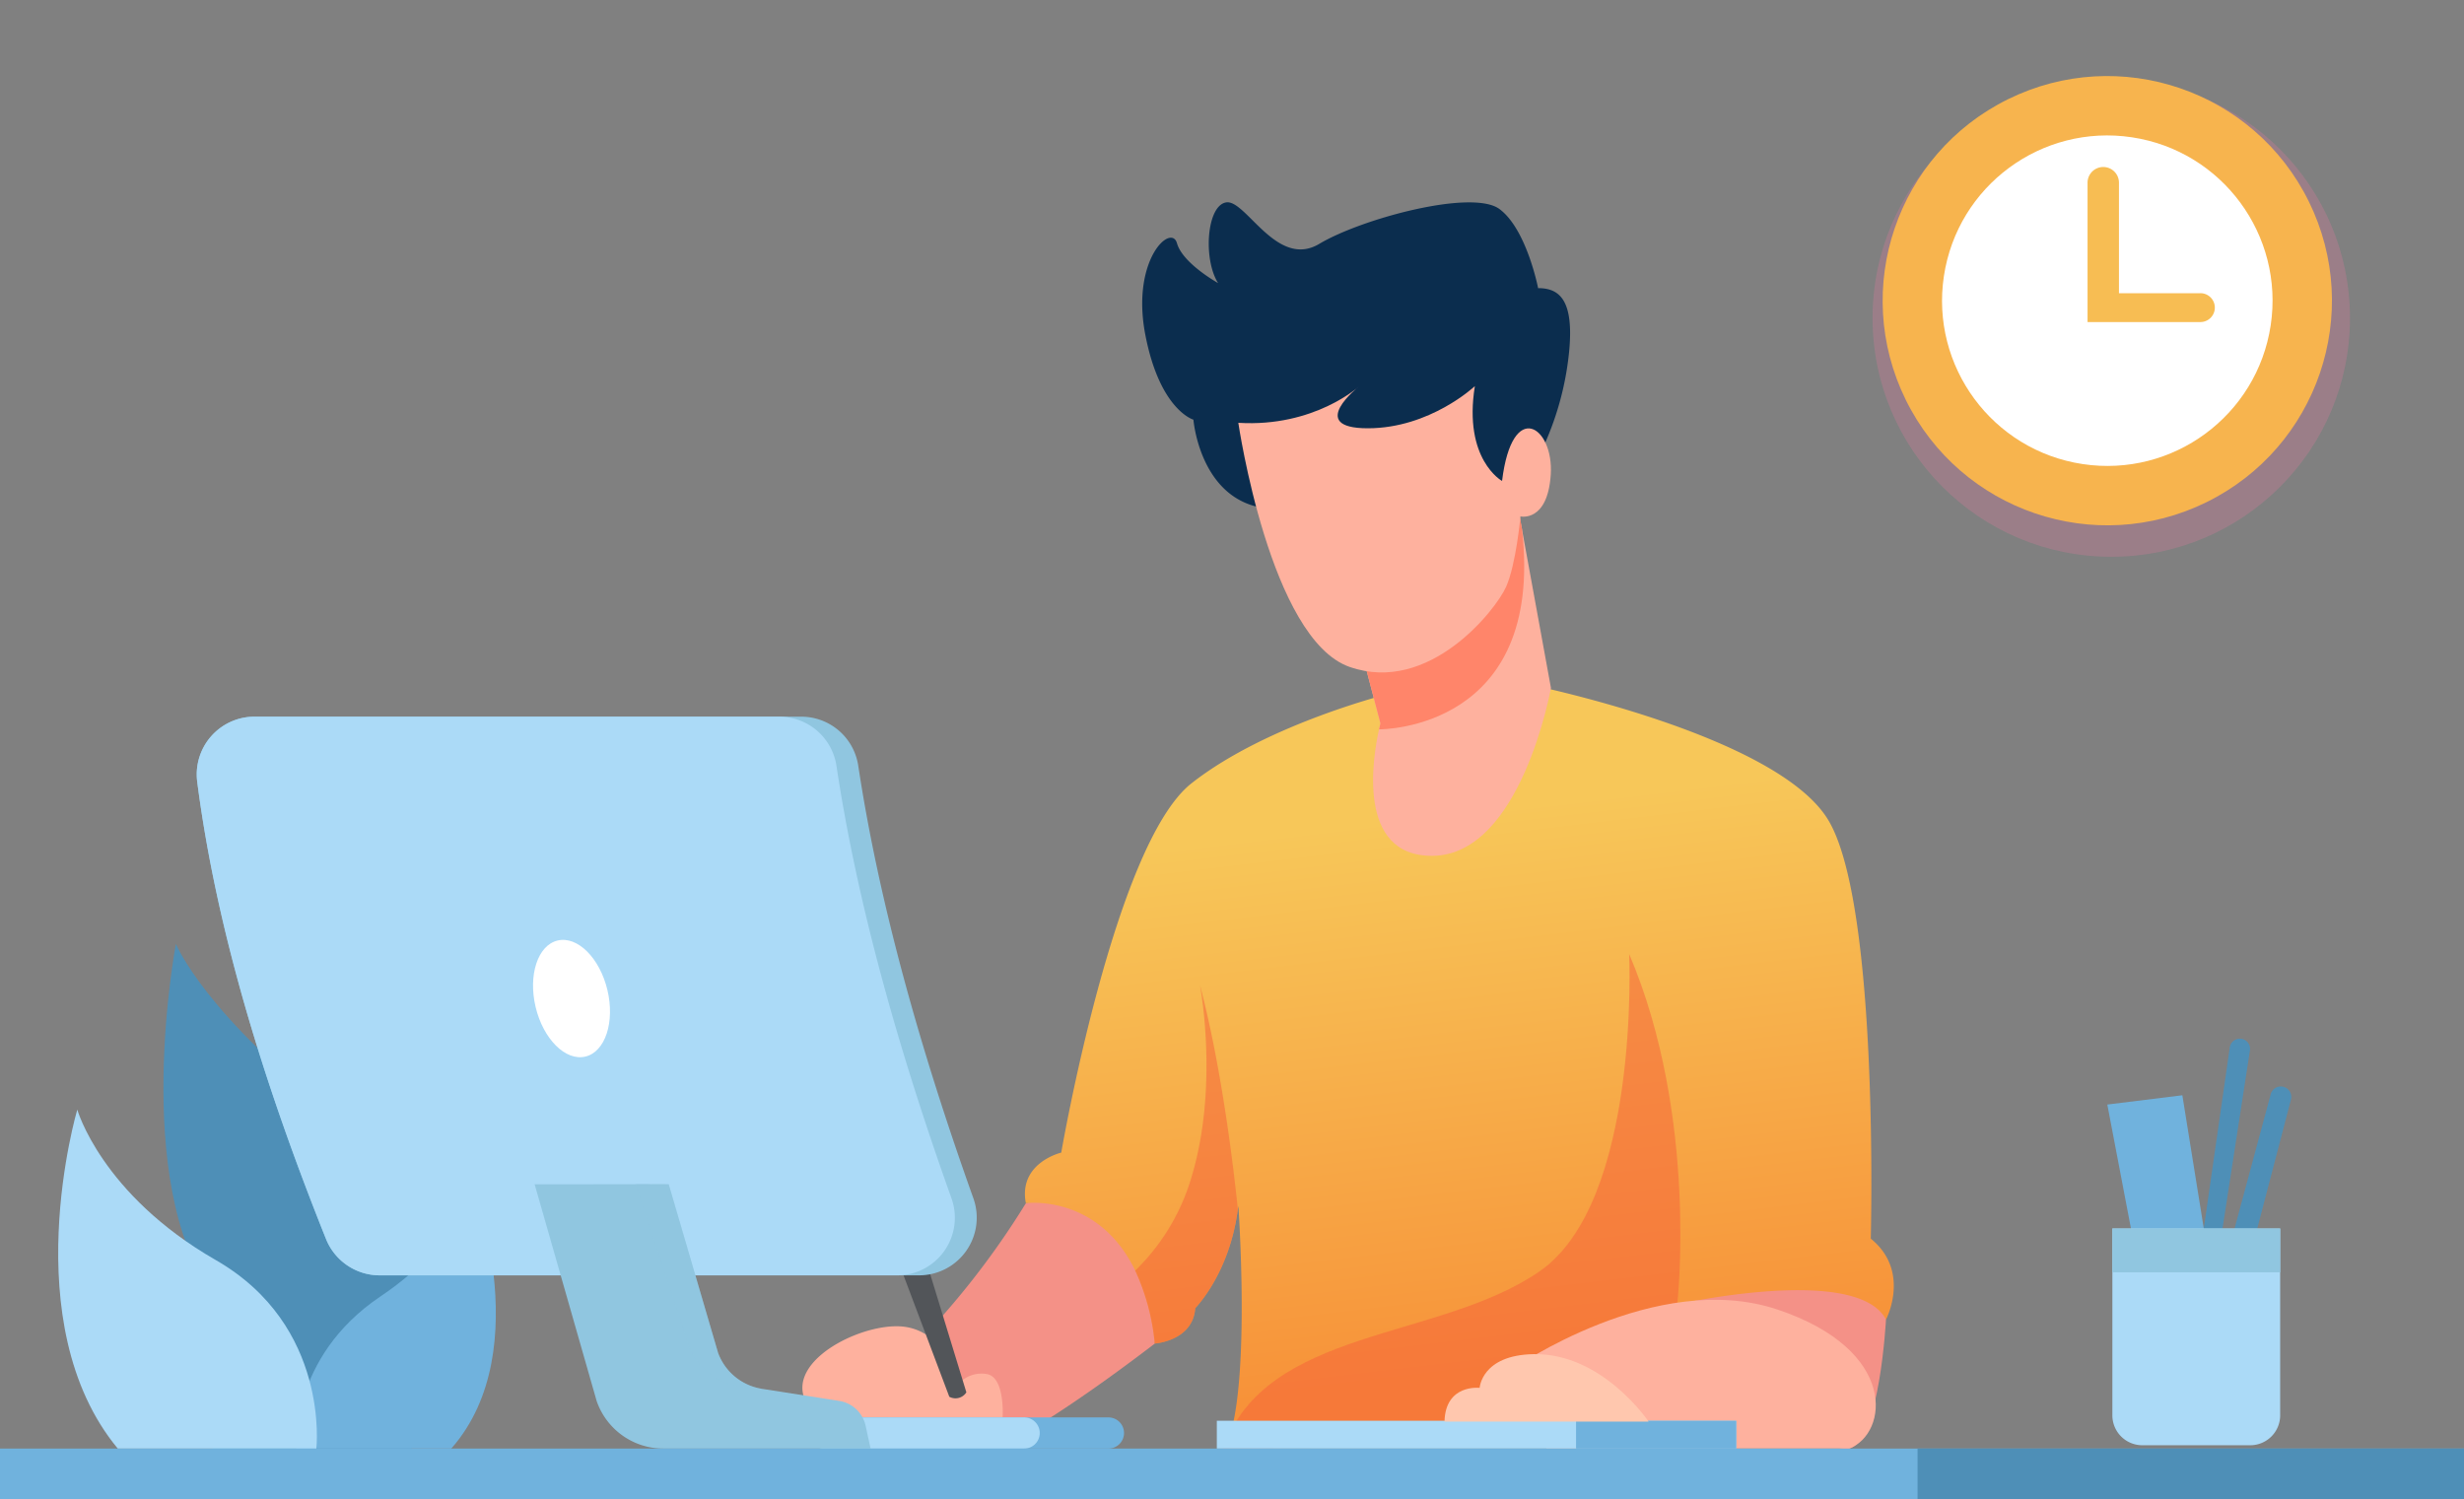 <svg xmlns="http://www.w3.org/2000/svg" xmlns:xlink="http://www.w3.org/1999/xlink" width="352.941" height="214.753" viewBox="0 0 352.941 214.753"><rect x="0" y="0" width="352.941" height="214.753" fill="#808080" stroke="none"/><defs><style>.a{fill:#4e8fb7;}.b{fill:#70b2dd;}.c{fill:#abdaf7;}.d{fill:#f49187;}.e{fill:url(#a);}.f{fill:#f6613a;opacity:0.5;}.g{fill:#feb19e;}.h{fill:#ff856a;}.i{fill:#0b2d4e;}.j{fill:#ffc7ae;}.k{fill:#525559;}.l,.o{fill:#fff;}.l{stroke:#f230db;stroke-miterlimit:10;}.m,.n{fill:#90c6e0;}.n,.p{opacity:0.35;mix-blend-mode:multiply;isolation:isolate;}.p{fill:#ce7d99;}.q{fill:#f7b44e;}.r{fill:#f7bd53;}</style><linearGradient id="a" x1="0.538" y1="0.919" x2="0.433" y2="0.181" gradientUnits="objectBoundingBox"><stop offset="0" stop-color="#f79239"/><stop offset="1" stop-color="#f7c759"/></linearGradient></defs><g transform="translate(8.335 135.214)"><path class="a" d="M468.862,213.284s8.334-18.662-10.871-33.156-23.554-25-23.554-25-6.488,34.035,5.254,50.187v23.372h28.43Z" transform="translate(-417.576 -155.125)"/><path class="b" d="M445.778,217.191s-.942-13.045,12.046-21.778,12.8-17.538,12.8-17.538,9.977,24.983-2.635,39.316Z" transform="translate(-411.682 -144.9)"/><path class="c" d="M459.228,220.057s2.008-17.575-14.4-27S424.985,171.5,424.985,171.5s-9.059,30.62,5.8,48.557Z" transform="translate(-422.25 -147.765)"/></g><g transform="translate(114.933 28.976)"><g transform="translate(12.285 68.922)"><g transform="translate(0 73.302)"><path class="d" d="M524,181.109a117.348,117.348,0,0,1-19.727,24.154v8.763h19.6s6.192-3.334,18.6-12.813C542.463,201.212,546.532,174.1,524,181.109Z" transform="translate(-504.27 -179.952)"/><path class="d" d="M612.013,196.557s-.913,17.393-5.262,18.48-22.165-15.045-22.165-15.045l-2.026-7.7,13.2-9.629S611.477,187.5,612.013,196.557Z" transform="translate(-469.082 -178.732)"/></g><g transform="translate(19.595)"><path class="e" d="M641.124,220.507c-4.174-7.972-29.9-2.174-29.9-2.174l18.307,18.423H547.258c2.725-9.479,1.1-32.555,1.1-32.555-.014.174-.043.333-.072.507-1.2,9.262-6.1,14.161-6.1,14.161-.348,4.725-5.8,5.073-5.8,5.073a32.033,32.033,0,0,0-2.8-10.451c-5.349-11.059-15.669-9.653-15.669-9.653-1.1-5.8,5.073-7.247,5.073-7.247s7.6-44.208,18.654-52.9,29.09-13.045,29.09-13.045l18.568-1.261s36.41,7.247,43.657,19.742,5.986,59.79,5.986,59.79C644.748,213.622,641.124,220.507,641.124,220.507Z" transform="translate(-517.789 -129.38)"/><path class="f" d="M602.419,206.312s3.08-26.815-6.885-50.187c0,0,1.631,35.511-12.864,45.476s-39.135,7.972-45.3,25.365l54.354-.483Z" transform="translate(-508.986 -117.359)"/><path class="f" d="M543.387,191.3c-1.2,9.262-6.1,14.161-6.1,14.161-.348,4.725-5.8,5.073-5.8,5.073a32.031,32.031,0,0,0-2.8-10.45,30.682,30.682,0,0,0,8.059-13.393c3.841-12.7,1.391-26.5,1.218-27.482C541.1,171.081,542.808,185.648,543.387,191.3Z" transform="translate(-512.89 -115.973)"/></g></g><path class="g" d="M566,200.194s20.474-14.313,37.867-8.516,15.944,17.756,10.327,19.93H570.831Z" transform="translate(-464.241 -33.079)"/><g transform="translate(48.677)"><path class="g" d="M578.768,137.691s-4.261,23.916-16.944,24.046c-11.074.1-8.508-14.422-7.682-18.118.116-.551.2-.855.2-.855l-4.595-17.509,24.394-12.915.493,2.682v.043Z" transform="translate(-520.221 -68.116)"/><path class="h" d="M554.142,143.619c.116-.551.2-.855.2-.855l-4.595-17.509,24.394-12.915.493,2.682v.043C577.84,143.619,554.591,143.619,554.142,143.619Z" transform="translate(-520.221 -68.116)"/><path class="i" d="M586.536,117.5a42.834,42.834,0,0,0,3.986-14.223c.725-7.428-1.358-9.149-4.438-9.149,0,0-1.631-8.426-5.527-11.325s-19.749,1.36-25.818,4.983-10.508-6.359-13.318-5.943-3.351,8.117-1.177,11.559c0,0-5.073-2.809-5.889-5.708s-6.612,2.355-4.529,13.136,6.885,12.139,6.885,12.139.906,11.414,10.237,12.683,33.971-.906,33.971-.906Z" transform="translate(-529.377 -81.829)"/><path class="g" d="M538.875,105.254s4.53,30.982,15.944,34.968,20.956-8.2,22.406-11.461,2.06-10.1,2.06-10.1,3.889.9,4.343-5.982-5.527-10.961-6.976.906c0,0-5.586-3.08-3.895-13.589,0,0-6.4,6.04-15.339,6.04s-1.209-6.04-1.209-6.04S549.807,105.918,538.875,105.254Z" transform="translate(-525.109 -73.662)"/></g><g transform="translate(0 145.449)"><g transform="translate(59.363 19.553)"><rect class="c" width="74.405" height="3.986" transform="translate(0 9.542)"/><rect class="b" width="22.95" height="3.986" transform="translate(51.456 9.542)"/><path class="j" d="M588.481,205.329s-6.58-9.819-16.451-9.661c-7.469.119-7.746,4.83-7.746,4.83s-4.908-.584-5.034,4.831Z" transform="translate(-526.637 -195.667)"/></g><path class="g" d="M524.477,205.964s.362-5.435-2.053-6.16a4.384,4.384,0,0,0-4.228,1.328s-1.812-7.972-8.576-8.213-18.963,6.643-11.474,13.045Z" transform="translate(-495.795 -177.352)"/><path class="b" d="M541.585,204.152a2.233,2.233,0,0,1-2.232,2.232h-40.7a2.232,2.232,0,0,1,0-4.464h40.7A2.233,2.233,0,0,1,541.585,204.152Z" transform="translate(-495.513 -173.303)"/><path class="c" d="M529.511,204.152a2.233,2.233,0,0,1-2.232,2.232H498.652a2.232,2.232,0,0,1,0-4.464h28.627A2.233,2.233,0,0,1,529.511,204.152Z" transform="translate(-495.513 -173.303)"/><path class="k" d="M515.474,207.2l-7.215-23.577a2.038,2.038,0,0,0-2.476-1.373h0a2.037,2.037,0,0,0-1.381,2.689l8.626,22.894A1.844,1.844,0,0,0,515.474,207.2Z" transform="translate(-491.985 -182.177)"/></g></g><g transform="translate(28.181 102.667)"><path class="l" d="M480.248,161.381c.786,4.756-.925,9-3.821,9.478s-5.88-2.989-6.667-7.746.926-9,3.821-9.477S479.463,156.626,480.248,161.381Z" transform="translate(-420.829 -123.266)"/><path class="m" d="M539.4,212.694h-77.27a8.293,8.293,0,0,1-7.682-5.232C445.4,184.879,438.722,162.92,436.011,142a8.273,8.273,0,0,1,8.2-9.334h78.328a8.251,8.251,0,0,1,8.16,7.044c2.942,19.379,8.7,40.15,16.495,61.964A8.262,8.262,0,0,1,539.4,212.694Z" transform="translate(-435.942 -132.67)"/><path class="c" d="M536.27,212.694H462.131a8.293,8.293,0,0,1-7.682-5.232C445.4,184.879,438.722,162.92,436.011,142a8.273,8.273,0,0,1,8.2-9.334H519.4a8.277,8.277,0,0,1,8.175,7.044c2.928,19.379,8.682,40.15,16.48,61.964A8.254,8.254,0,0,1,536.27,212.694Z" transform="translate(-435.942 -132.67)"/><g transform="translate(48.398 66.965)"><path class="m" d="M517.455,216.744H487.77a10.115,10.115,0,0,1-9.552-6.812l-8.885-31.047c4.914.015,9.74-.014,14.48-.014,1.58,0,3.16,0,4.725.014l7.073,24.148a8.008,8.008,0,0,0,6.262,5.146l11.1,1.739a4.591,4.591,0,0,1,3.769,3.551Z" transform="translate(-469.333 -178.87)"/><path class="n" d="M497.383,208.178l-2.508-.232a9.423,9.423,0,0,1-7.928-5.856l-7.624-23.22c1.58,0,3.16,0,4.725.014l7.073,24.148A8.008,8.008,0,0,0,497.383,208.178Z" transform="translate(-464.843 -178.87)"/></g><path class="o" d="M479.828,161.9c1.1,4.59-.309,8.863-3.147,9.543s-6.031-2.489-7.131-7.081.307-8.863,3.145-9.543S478.727,157.305,479.828,161.9Z" transform="translate(-421.006 -122.758)"/></g><g transform="translate(0 207.505)"><rect class="b" width="352.941" height="7.247"/><rect class="a" width="78.27" height="7.247" transform="translate(274.671)"/></g><g transform="translate(301.848 148.787)"><path class="b" d="M638.882,191.1,635.5,170.083l-10.75,1.329,3.986,20.894Z" transform="translate(-624.75 -161.975)"/><path class="a" d="M634.285,191.682l3.722-25.938a1.463,1.463,0,0,1,1.689-1.235h0a1.463,1.463,0,0,1,1.2,1.664l-4.13,26.838h1.57l5.535-20.562a1.5,1.5,0,0,1,1.812-1.065h0a1.5,1.5,0,0,1,1.087,1.835L641.6,193.011l-5.193,2.415Z" transform="translate(-620.465 -164.489)"/><path class="c" d="M649.286,183.25v26.757A4.29,4.29,0,0,1,645,214.3H629.54a4.29,4.29,0,0,1-4.29-4.29V183.25Z" transform="translate(-624.525 -156.057)"/><rect class="m" width="24.037" height="6.276" transform="translate(0.725 27.193)"/></g><g transform="translate(258.775 0)"><ellipse class="p" cx="34.192" cy="34.192" rx="34.192" ry="34.192" transform="translate(9.45 11.373)"/><ellipse class="q" cx="32.173" cy="32.173" rx="32.173" ry="32.173" transform="translate(0 28.413) rotate(-26.203)"/><ellipse class="o" cx="23.67" cy="23.67" rx="23.67" ry="23.67" transform="translate(16.134 62.944) rotate(-81.414)"/><path class="r" d="M638.958,96.4H627.3V80.641a2.251,2.251,0,1,0-4.5,0v19.891h16.164a2.067,2.067,0,0,0,0-4.134Z" transform="translate(-582.556 -54.399)"/></g></svg>